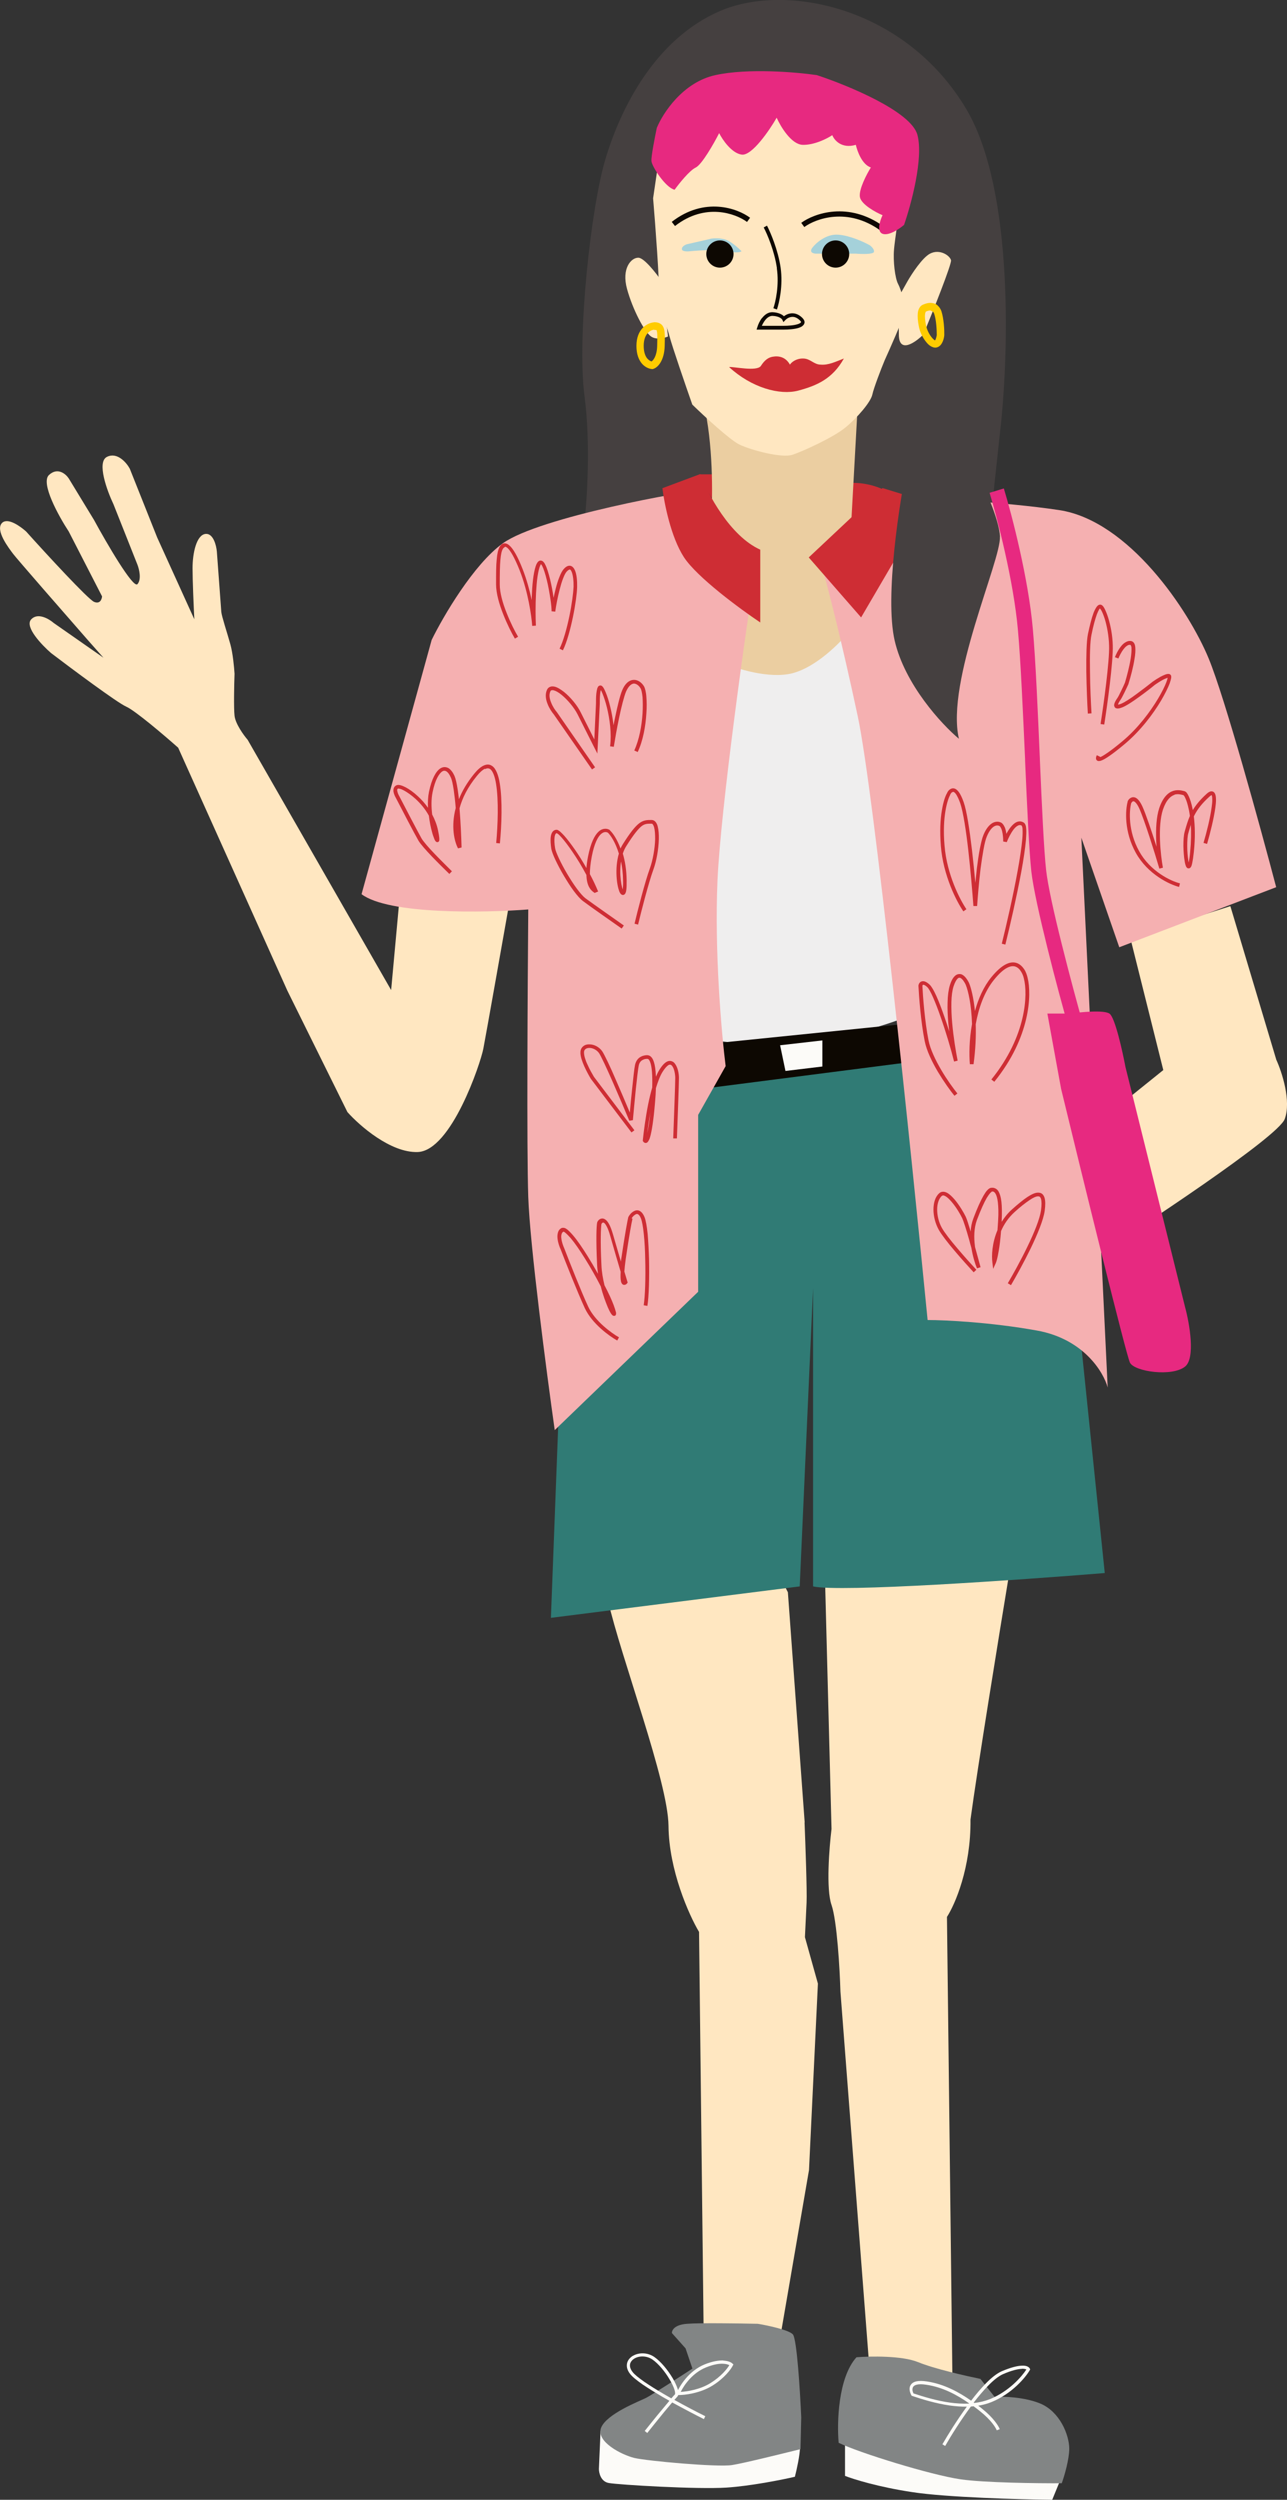 <?xml version="1.0" encoding="UTF-8"?> <svg xmlns="http://www.w3.org/2000/svg" id="_Слой_2" data-name="Слой 2" viewBox="0 0 101.13 196.42"><rect x="0" y="0" width="101.13" height="196.42" fill="#333333" stroke="none"/><defs><style> .cls-1 { fill: #f5b0b1; } .cls-2 { fill: #ffe7c1; } .cls-3 { fill: #ebcea1; } .cls-4, .cls-5 { fill: #fcfbf8; } .cls-6 { fill: #efeeee; } .cls-7, .cls-8 { fill: #e72980; } .cls-9 { fill: #a5d1da; } .cls-10, .cls-11 { fill: #ce2d34; } .cls-12, .cls-13 { fill: #0d0802; } .cls-14 { fill: #454040; } .cls-15 { fill: #828585; } .cls-16 { fill: #307b75; } .cls-13, .cls-11, .cls-8, .cls-5, .cls-17 { fill-rule: evenodd; } .cls-17 { fill: #fc0; } </style></defs><g id="_печать" data-name="печать"><g><path class="cls-2" d="M63.23,143.19l-1.32-18.08-.67-1.31-13.47,1.93c1.03,4.54,4.73,14.26,4.76,17.74,.03,3.48,1.61,7,2.4,8.33l.39,33.97,5.76-.79,2.49-14.47,.7-14.65-1.02-3.65,.13-2.73c.04-.91-.09-4.57-.16-6.28h0Z"></path><path class="cls-2" d="M65.34,143.72l-.49-18.8v-.79l14.43-.36c-.78,4.73-2.48,15.2-3.02,19.2,.04,3.79-1.22,6.68-1.85,7.65l.44,37.17-6.44-.51-2.37-30.79c-.05-1.75-.27-5.56-.7-6.81-.44-1.25-.18-4.5,0-5.97Z"></path><path class="cls-16" d="M71.82,83.01l-15.35,1.87h-1.72l-10.86,26.44-.6,15.8,19.55-2.47,1.05-23.44v23.44c2.1,.48,16.15-.5,22.92-1.05l-1.95-18.88-3.89-2.55-9.14-19.18Z"></path><path class="cls-2" d="M100.28,83.24l-3.6-12.04-7.86,2.51,2.59,10.37-7.69,6.19,.92,9.37c5.21-3.32,15.77-10.3,16.31-11.71,.53-1.41-.22-3.71-.67-4.68Z"></path><path class="cls-2" d="M30.73,77.85l.88-9.6,8.84,.29c-.75,4.24-2.29,12.94-2.47,13.86-.22,1.15-2.52,8.03-5.16,8.12-2.12,.07-4.56-2.06-5.52-3.14l-4.72-9.54-8.58-19.09c-1.07-.95-3.38-2.92-4.09-3.23-.7-.31-4.22-2.93-5.89-4.2-.74-.64-2.09-2.06-1.58-2.64,.51-.58,1.4-.06,1.78,.27l3.91,2.73-1.24-1.4c-1.84-2.1-5.58-6.39-5.85-6.75-.34-.45-1.44-1.87-.88-2.44,.45-.45,1.45,.27,1.9,.68,1.58,1.76,4.86,5.32,5.33,5.52,.47,.2,.61-.2,.63-.43l-2.62-5.1c-.8-1.22-2.23-3.81-1.55-4.44,.68-.63,1.32-.08,1.55,.27l1.99,3.27c1,1.84,3.08,5.41,3.41,5.04,.33-.37,.14-1.17,0-1.53l-1.88-4.74c-.51-1.07-1.33-3.32-.52-3.73,.81-.41,1.54,.45,1.8,.93l2.15,5.4,2.92,6.43c-.05-.95-.14-3.07-.14-4.01,0-1.17,.3-2.64,1.04-2.7,.59-.04,.83,.91,.87,1.39,.11,1.46,.33,4.46,.35,4.74,.03,.35,.46,1.64,.71,2.54,.2,.72,.3,1.84,.33,2.32-.03,.84-.07,2.67,0,3.3,.07,.63,.71,1.52,1.03,1.89l11.29,19.69Z"></path><path class="cls-14" d="M45.93,31.12c.49,3.69,.2,8.12,0,9.88l6.5-1,10.72,5.16,14.83-5.61,.56-5.22c.72-5.9,1.21-19.32-2.61-25.76C71.14,.53,61.76-1.36,56.59,.86c-5.16,2.22-7.83,7.72-8.99,11.55-1.17,3.83-2.28,14.1-1.67,18.71Z"></path><path class="cls-10" d="M56.41,37.27h-1.41c0,.47,.8,1.68,1.2,2.23,.19-.74,.51-2.23,.21-2.23h0Z"></path><path class="cls-10" d="M66.4,37.99c1.24-.19,2.48,.22,2.95,.45l-2.68,2.61-.27-3.06Z"></path><path class="cls-3" d="M66.89,41.06l.48-8.72-6.11,2.01c-2.21-2-6.47-5.19-5.83-2.01,.64,3.18,.56,7.14,.44,8.72v15l13.16-2.68-2.15-12.32Z"></path><path class="cls-2" d="M70.25,19.6c.06-.71,.4-2.98,.56-4.02l.65-3.13-5.76-3.3-7.02-.94-6.9,4.24-.46,3.13c.18,2.13,.51,6.61,.46,7.51-.07,1.12,.53,2.18,.81,3.27,.23,.87,1.3,3.98,1.81,5.43,.92,.9,2.96,2.78,3.7,3.14,.92,.44,3.34,1.09,4.18,.8,.84-.28,3.22-1.37,4.14-2.13,.93-.76,2.01-2.01,2.13-2.61,.1-.48,.68-2,.97-2.69,.43-.95,1.33-2.99,1.49-3.54,.2-.68-.2-2.01-.44-2.45-.24-.44-.4-1.81-.32-2.69h0Z"></path><path class="cls-2" d="M50.16,20.25c.45,0,1.39,1.21,1.81,1.81l.52,4.38c-.27,.12-.91,.29-1.33,0-.52-.36-1.45-2.13-1.89-3.74-.44-1.61,.32-2.45,.88-2.45Z"></path><path class="cls-2" d="M73.08,19.93c-.61,.32-1.43,1.58-1.77,2.17l-.88,1.57c.07,.23,.2,1.07,.2,2.61s1.29,.64,1.93,0c.75-1.82,2.23-5.54,2.17-5.83-.08-.36-.88-.92-1.65-.52Z"></path><path class="cls-13" d="M52.79,17.43c2.57-2,5.17-1.06,6.15-.32l-.24,.33c-.89-.66-3.28-1.54-5.66,.32l-.25-.32Z"></path><path class="cls-13" d="M69.19,18.12c-2.58-1.86-5.07-.95-5.99-.28l-.24-.33c1.02-.75,3.71-1.71,6.47,.28l-.24,.33Z"></path><path class="cls-13" d="M59.86,25.6h1.73c.34,0,.8-.03,1.1-.13,.07-.02,.13-.05,.18-.08,.04-.03,.06-.05,.07-.06,0,0,0-.02,0-.04,0-.03-.04-.07-.1-.13-.25-.24-.49-.29-.68-.25-.2,.03-.37,.15-.46,.25l-.14,.15-.09-.19c-.03-.06-.23-.28-.77-.3-.22,0-.41,.13-.57,.33-.11,.14-.2,.3-.26,.44h0Zm.03-.62c.19-.24,.46-.46,.81-.45,.45,.02,.75,.17,.9,.32,.13-.1,.3-.19,.5-.22,.29-.05,.62,.03,.93,.33,.08,.08,.14,.16,.17,.24,.03,.09,.03,.18-.02,.27-.04,.08-.11,.13-.17,.18-.07,.04-.15,.08-.24,.11-.34,.11-.84,.14-1.19,.14h-2.13l.06-.19c.06-.2,.18-.49,.37-.73Z"></path><path class="cls-13" d="M61.05,21.08c-.19-1.35-.77-2.7-1.04-3.21l.26-.14c.27,.52,.87,1.91,1.07,3.3,.2,1.4-.11,2.77-.29,3.29l-.28-.1c.17-.49,.47-1.81,.27-3.15h0Z"></path><path class="cls-9" d="M55.82,18.77l-1.88,.43c-.13,.05-.38,.19-.36,.38,.01,.19,.44,.19,.65,.16,.69-.07,2.25-.16,2.95,0,.69,.16,1.01,.07,1.09,0-.21-.22-.75-.71-1.19-.89-.45-.17-1.02-.13-1.25-.09h0Z"></path><path class="cls-9" d="M65.86,18.44c-.94-.07-1.76,.66-2.04,1.04-.25,.36,.1,.45,.31,.45h3.13c.45,.04,1.35,.06,1.41-.13,.06-.19-.19-.43-.31-.52-.44-.25-1.55-.77-2.49-.84h0Z"></path><path class="cls-7" d="M51.19,12.63c-.03-.34,.27-1.86,.42-2.58,.47-1.15,2.04-3.59,4.61-4.15,2.57-.56,6.37-.23,7.96,0,2.43,.8,7.42,2.85,7.91,4.7,.49,1.84-.5,5.48-1.05,7.07-.36,.31-1.2,.88-1.69,.7-.48-.18-.2-1.05,0-1.46-.55-.23-1.68-.85-1.78-1.43-.1-.59,.53-1.79,.86-2.32-.69-.23-1.07-1.28-1.18-1.78-1.12,.33-1.7-.37-1.85-.76-.4,.27-1.43,.79-2.33,.76-.89-.03-1.73-1.43-2.04-2.13-.58,1.01-1.95,3-2.74,2.9-.79-.1-1.52-1.17-1.78-1.69-.41,.81-1.36,2.48-1.85,2.71-.48,.23-1.3,1.25-1.65,1.74-.72-.17-1.78-1.82-1.82-2.25h0Z"></path><path class="cls-12" d="M57.64,19.96c0,.59-.48,1.07-1.07,1.07s-1.07-.48-1.07-1.07,.48-1.07,1.07-1.07,1.07,.48,1.07,1.07Z"></path><path class="cls-12" d="M66.73,19.96c0,.59-.48,1.07-1.07,1.07s-1.07-.48-1.07-1.07,.48-1.07,1.07-1.07,1.07,.48,1.07,1.07Z"></path><path class="cls-17" d="M73.16,24.4c-.12-.02-.27,.02-.37,.07h-.02s-.02,.02-.02,.02h0s0,0-.01,.02c-.02,.03-.04,.08-.05,.18-.03,.19,0,.48,.07,.86,.07,.34,.23,.68,.42,.92,.09,.12,.18,.2,.24,.25,.02,.01,.04,.02,.05,.03,0,0,0,0,0,0,.02-.02,.04-.06,.06-.11,.04-.1,.07-.23,.08-.31,0-.36-.03-1.16-.2-1.67-.03-.09-.07-.14-.11-.17-.04-.03-.08-.05-.14-.06h0Zm.29,2.34h0Zm.22-2.74c.13,.11,.23,.26,.3,.44,.2,.61,.24,1.51,.23,1.88h0s0,.02,0,.02c-.01,.13-.05,.32-.12,.49-.07,.16-.2,.4-.47,.47-.2,.05-.38-.04-.51-.12-.14-.09-.26-.22-.38-.38-.23-.3-.44-.72-.52-1.16-.08-.4-.11-.76-.08-1.05,.03-.26,.15-.57,.45-.67,.16-.07,.42-.15,.68-.11,.14,.02,.29,.07,.42,.18h0Z"></path><path class="cls-17" d="M51.37,25.32h.01c.16,0,.33,.01,.48,.1,.17,.09,.26,.24,.31,.4,.05,.15,.06,.34,.07,.56,0,.22,0,.49-.01,.81-.03,1.11-.51,1.67-.88,1.79l-.05,.02h-.06c-.24-.02-.55-.14-.8-.43-.25-.3-.43-.74-.43-1.39s.2-1.11,.49-1.41c.28-.29,.62-.42,.87-.44h.01Zm.03,.58c-.12,.01-.32,.08-.49,.26-.17,.18-.33,.49-.33,1.01s.14,.84,.29,1.01c.12,.13,.24,.2,.33,.22,.12-.08,.42-.4,.44-1.23,0-.33,.02-.58,.01-.78,0-.2-.02-.32-.04-.4-.01-.03-.02-.05-.02-.05,0,0,0,0,0,0-.01,0-.06-.02-.19-.02h0Z"></path><path class="cls-4" d="M82.68,196.42l.55-1.34-4.15-1.13-12.68-2.04v2.63c.65,.26,2.64,.88,5.31,1.28,2.67,.41,8.42,.57,10.97,.6h0Z"></path><path class="cls-4" d="M47.06,194l.13-2.98,2.51,1.03c4.39-.14,13.16-.29,13.16,.27,0,.56-.26,1.76-.4,2.29-1.02,.24-3.52,.73-5.37,.85-2.31,.15-8.46-.22-9.25-.36-.63-.11-.78-.79-.78-1.11h0Z"></path><path class="cls-15" d="M72.13,185.6c-1.24-.51-3.74-.47-4.83-.38-1.45,1.61-1.54,5.15-1.4,6.72,1.61,.79,7.25,2.53,9.58,2.87,1.87,.27,6.08,.32,7.95,.31,.2-.55,.59-1.87,.59-2.73-.01-1.08-.74-2.9-2.29-3.54-1.24-.51-2.9-.56-3.58-.52l-1.11-1.41c-1.12-.23-3.66-.8-4.9-1.32Z"></path><path class="cls-15" d="M53.99,182.59c-1,.07-1.21,.52-1.19,.73l1.07,1.2,.54,1.59c-1.04,.68-3.24,2.1-3.66,2.31-.53,.26-3.11,1.26-3.52,2.35-.41,1.09,1.63,2.12,2.61,2.36,.99,.24,6.55,.74,7.68,.56,.91-.14,3.96-.9,5.38-1.25l.06-2.49c-.09-2.03-.34-6.18-.66-6.53-.32-.35-1.97-.7-2.75-.83-1.44-.03-4.56-.08-5.56,0h0Z"></path><path class="cls-5" d="M80.3,186.13c-.3,.01-.78,.11-1.49,.42-.34,.15-.73,.46-1.16,.9-.37,.38-.76,.84-1.14,1.33,.02,.01,.03,.02,.05,.03,.43-.05,.85-.15,1.25-.31,1.48-.61,2.48-1.76,2.84-2.32-.01,0-.02-.01-.04-.02-.06-.02-.16-.04-.31-.04Zm-3.45,2.9c.36-.06,.72-.15,1.06-.29,1.62-.66,2.68-1.94,3.01-2.51l.03-.06-.03-.06c-.04-.08-.12-.14-.22-.18-.1-.04-.24-.06-.41-.05-.34,.01-.85,.13-1.58,.44-.38,.17-.81,.51-1.24,.95-.38,.39-.78,.86-1.16,1.36-.96-.67-2.13-1.31-3.47-1.51-.7-.11-1.11,0-1.28,.28-.09,.13-.1,.29-.08,.42s.07,.27,.13,.38l.02,.04,.05,.02c.8,.27,1.85,.59,2.95,.75,.44,.06,.89,.1,1.34,.09-.78,1.07-1.48,2.2-1.92,2.96l.22,.13c.45-.79,1.2-1.99,2.02-3.1,.07,0,.14-.01,.21-.02,.18,.13,.36,.27,.52,.4,.86,.68,1.23,1.29,1.3,1.49l.24-.09c-.1-.26-.5-.9-1.38-1.6-.1-.08-.21-.17-.32-.25h0Zm-.7-.18s0,0,0-.01c-.94-.66-2.07-1.27-3.36-1.46-.69-.11-.95,.03-1.04,.17-.04,.07-.06,.16-.05,.26,.01,.08,.04,.17,.08,.25,.79,.26,1.8,.57,2.86,.72,.5,.07,1,.1,1.49,.08h0Z"></path><path class="cls-5" d="M56.83,185.73c-.32-.02-.77,.05-1.36,.29-1.04,.42-1.71,1.37-1.98,1.92,.55-.03,1.56-.2,2.35-.7,.82-.51,1.29-1.1,1.47-1.4-.09-.05-.25-.1-.49-.11Zm.01-.25c.36,.02,.6,.12,.72,.24l.07,.06-.04,.08c-.14,.29-.66,1-1.61,1.59-.96,.6-2.19,.75-2.69,.74h-.18s.07-.17,.07-.17c.21-.54,.94-1.73,2.19-2.24,.62-.25,1.1-.32,1.47-.31h0Z"></path><path class="cls-5" d="M49.73,185.11c.45-.27,1.14-.29,1.69,.09,.53,.37,1.06,1.04,1.43,1.65,.18,.31,.32,.61,.4,.86,.04,.12,.06,.24,.06,.34,0,.1-.02,.2-.1,.28-.04,.04-.12,.13-.22,.24,.9,.5,1.8,.97,2.43,1.28l-.11,.23c-.64-.32-1.56-.8-2.49-1.31-.18,.21-.39,.47-.63,.75-.47,.58-1,1.23-1.33,1.65l-.2-.16c.34-.42,.86-1.08,1.34-1.65,.22-.26,.42-.51,.6-.72-.18-.1-.36-.2-.53-.3-.57-.34-1.12-.67-1.57-.98-.44-.31-.8-.59-.98-.82-.23-.29-.3-.57-.25-.83,.05-.26,.23-.46,.45-.6h0Zm3.03,3.33c.12-.14,.22-.25,.27-.3,0,0,.02-.03,.02-.1,0-.07-.02-.16-.05-.27-.07-.22-.2-.5-.38-.8-.35-.6-.87-1.24-1.35-1.57-.47-.32-1.05-.3-1.42-.08-.18,.11-.3,.26-.34,.43-.03,.17,0,.38,.2,.63,.15,.2,.48,.46,.92,.77,.44,.3,.98,.64,1.55,.97,.19,.11,.38,.22,.57,.33Z"></path><path class="cls-6" d="M62.3,52.89c1.85-.49,3.73-2.39,4.44-3.28l6.1,29.56c-.84,.48-3.55,1.65-7.7,2.44-4.15,.79-8.19,.33-9.68,0l-1.53-11.82,2.78-17.75c1.09,.49,3.75,1.34,5.6,.85h0Z"></path><path class="cls-12" d="M71.22,83.49l-.27-3.02-15.03,1.53-.42,3.51,15.72-2.02Z"></path><path class="cls-1" d="M59.56,43.32c-3.32-1.53-4.3-3.83-4.3-4.81-1.12,0-12.87,2.11-15.75,4.18-2.3,1.66-4.69,5.75-5.59,7.59l-5.51,19.98c2.11,1.6,9.61,1.47,13.1,1.2-.05,5.97-.13,18.84,0,22.61,.13,3.77,1.44,13.77,2.08,18.3l11.27-10.87v-13.9l2.16-3.83c-.32-2.53-.89-9-.64-14.62,.26-5.63,2.18-19.51,3.19-25.82h0Z"></path><path class="cls-1" d="M69.42,39l-4.8,5.63c.39,1.38,1.5,5.64,2.78,11.65,1.28,6.01,4.19,34.13,5.49,47.44,1.35,0,4.97,.17,8.61,.83,3.64,.66,5.21,3.25,5.54,4.47l-2.07-43.2,2.98,8.61,12.33-4.72c-1.24-4.72-4.04-14.91-5.3-17.96-1.57-3.81-6.29-10.84-11.75-11.67-4.37-.66-11.03-.99-13.82-1.08h0Z"></path><path class="cls-8" d="M79.99,49.54c-.34-3.9-1.63-8.84-2.23-10.82l1.12-.34c.61,2.01,1.93,7.04,2.28,11.06,.22,2.49,.39,6.46,.55,10.17v.05c.16,3.72,.32,7.16,.49,8.69,.13,1.2,.64,3.48,1.24,5.87,.59,2.38,1.26,4.83,1.69,6.36l-1.12,.32c-.44-1.54-1.11-4-1.7-6.39-.59-2.38-1.12-4.73-1.27-6.03-.17-1.57-.33-5.03-.49-8.69v-.13c-.17-3.73-.34-7.66-.56-10.12h0Z"></path><path class="cls-7" d="M84.03,79.64h-1.73l1.08,5.92c1.68,6.93,5.12,20.94,5.41,21.51,.36,.71,3.33,1.13,4.34,.3,.81-.67,.34-3.37,0-4.63l-4.69-18.89c-.24-1.27-.82-3.88-1.25-4.2-.43-.31-2.28-.13-3.15,0Z"></path><path class="cls-11" d="M46.01,82.43c-.07,.05-.12,.13-.12,.26,0,.11,.02,.26,.07,.43,.05,.17,.12,.36,.21,.54,.16,.37,.37,.73,.5,.95l3.18,4.2-.23,.17-3.19-4.21h0c-.14-.23-.35-.61-.52-.99-.09-.2-.16-.39-.22-.58-.05-.18-.09-.37-.08-.52,0-.21,.09-.37,.23-.48,.14-.11,.31-.15,.49-.14,.35,0,.75,.2,.99,.54,.09,.13,.25,.45,.44,.84,.19,.4,.42,.91,.65,1.45,.37,.85,.77,1.78,1.08,2.53,.05-.56,.11-1.23,.18-1.85,.09-.86,.17-1.64,.23-1.9,.08-.35,.27-.55,.48-.65,.2-.1,.39-.11,.47-.11h0s.14,0,.25,.08c.11,.08,.21,.22,.28,.45,.08,.24,.14,.61,.16,1.16,.09-.21,.18-.39,.28-.55,.23-.37,.44-.58,.65-.66,.11-.04,.22-.04,.32,0,.1,.03,.18,.1,.24,.18,.12,.15,.2,.36,.25,.56,.05,.2,.07,.42,.07,.57,0,.48-.11,3.36-.16,4.75h-.29c.05-1.4,.16-4.28,.16-4.75,0-.13-.02-.32-.06-.5-.04-.19-.11-.35-.19-.45-.04-.05-.08-.07-.11-.09-.03,0-.07-.01-.12,0-.11,.05-.28,.19-.51,.55-.2,.31-.37,.77-.53,1.29-.01,.33-.03,.71-.07,1.13-.12,1.45-.26,2.26-.38,2.69-.03,.11-.06,.2-.1,.26-.03,.07-.07,.13-.11,.17-.05,.04-.12,.08-.2,.05-.07-.02-.12-.07-.14-.11l-.03-.04v-.05c.07-.68,.21-1.77,.42-2.83,.09-.45,.2-.9,.32-1.32,.03-1.04-.04-1.62-.14-1.93-.06-.2-.13-.27-.17-.3-.03-.02-.06-.02-.09-.02h0c-.06,0-.2,0-.34,.08-.13,.06-.27,.19-.32,.45-.05,.24-.14,1-.23,1.86-.09,.86-.17,1.82-.23,2.43l-.28,.04c-.33-.79-.84-1.99-1.31-3.06-.24-.54-.46-1.04-.65-1.44-.19-.4-.34-.69-.41-.8-.19-.27-.5-.42-.76-.42-.13,0-.23,.03-.3,.08h0Zm4.85,6.59c.06-.47,.14-1.03,.24-1.61-.08,.76-.16,1.27-.24,1.61Z"></path><path class="cls-11" d="M49.63,95.73c.04-.07,.1-.14,.16-.2,.07-.06,.14-.11,.2-.13,.05-.02,.1-.02,.16,.02,.06,.04,.14,.13,.21,.31,.09,.22,.17,.66,.23,1.25,.06,.58,.1,1.27,.11,1.98,.04,1.43-.01,2.9-.12,3.6l.29,.05c.12-.73,.16-2.22,.13-3.65-.02-.71-.06-1.42-.11-2.01-.06-.58-.14-1.06-.25-1.33-.09-.21-.19-.35-.32-.44-.13-.09-.28-.1-.4-.06-.12,.04-.23,.12-.32,.2-.09,.09-.16,.19-.21,.27v.02s-.02,.02-.02,.02c-.06,.25-.25,1.24-.54,3.2-.02,.1-.03,.2-.04,.3-.19-.66-.41-1.41-.62-2.13-.11-.37-.21-.64-.32-.83-.1-.19-.22-.32-.34-.38-.13-.07-.26-.06-.37,0-.1,.06-.17,.15-.21,.24v.02s-.01,.02-.01,.02c-.05,.27-.1,1.28,0,3.32,.01,.23,.04,.46,.07,.7-.26-.47-.54-.94-.81-1.38-.4-.64-.8-1.23-1.14-1.63-.17-.2-.33-.36-.46-.47-.07-.05-.14-.1-.21-.12-.07-.02-.16-.03-.24,0-.16,.08-.25,.21-.29,.36-.04,.15-.05,.31-.03,.47,.03,.31,.15,.65,.25,.86,.4,1.04,1.34,3.41,1.89,4.6,.29,.62,.77,1.17,1.26,1.61,.49,.44,.98,.77,1.29,.94l.14-.25c-.29-.16-.76-.48-1.23-.9-.47-.42-.93-.95-1.19-1.51-.55-1.18-1.48-3.54-1.88-4.58h0s0,0,0,0c-.09-.2-.2-.5-.23-.78-.02-.14-.01-.26,.02-.35,.03-.09,.07-.15,.14-.18,0,0,0,0,.02,0,.03,0,.07,.03,.13,.08,.11,.09,.25,.23,.42,.42,.33,.39,.72,.96,1.12,1.6,.44,.7,.88,1.48,1.25,2.2,.16,.66,.38,1.23,.55,1.64,.08,.18,.15,.33,.22,.44,.03,.05,.06,.1,.09,.13,.01,.02,.03,.03,.05,.05,.01,.01,.04,.04,.09,.05,.03,0,.06,0,.1,0,.04-.02,.06-.04,.07-.06,.02-.04,.03-.08,.03-.1,0-.04,0-.1-.02-.15-.03-.12-.08-.29-.17-.53-.16-.43-.41-.97-.72-1.56-.12-.5-.22-1.04-.24-1.58-.1-1.98-.04-2.97,0-3.24,.03-.05,.06-.08,.09-.1,.02-.01,.05-.02,.09,0,.05,.02,.13,.1,.22,.27,.09,.16,.19,.41,.29,.77,.28,.99,.59,2.05,.82,2.82-.02,.34-.01,.57,.02,.72,.01,.07,.03,.13,.06,.18,.03,.05,.07,.1,.14,.12,.07,.02,.13,0,.18-.02,.04-.02,.08-.06,.1-.09l.05-.06-.02-.07c-.06-.19-.14-.47-.24-.8,.02-.26,.05-.58,.11-1,.28-1.9,.46-2.88,.53-3.15h0Zm-5.41,1.04h0Z"></path><path class="cls-11" d="M50.46,64.88c-.28,.21-.65,.65-1.24,1.59-.12,.18-.21,.39-.28,.6,.17,.57,.29,1.28,.3,2.1,0,.35,0,.6-.03,.78-.01,.09-.03,.16-.06,.22-.02,.05-.07,.13-.17,.15-.1,.02-.17-.05-.21-.09-.04-.05-.07-.1-.1-.17-.05-.13-.1-.3-.14-.51-.08-.42-.12-.98-.07-1.56,.03-.31,.08-.62,.17-.92-.27-.88-.64-1.43-.86-1.64-.06-.03-.13-.06-.22-.05-.09,0-.2,.05-.32,.15-.25,.22-.53,.73-.73,1.77-.11,.58-.15,1.04-.15,1.38,.24,.45,.46,.91,.65,1.37l-.27,.11s.01,.02,.02,.03c0,0,0,0-.02-.02,0,0-.01,0-.02-.02-.03-.02-.06-.04-.1-.07-.1-.08-.23-.2-.33-.4-.11-.21-.19-.51-.2-.93-.36-.68-.75-1.31-1.12-1.85-.31-.45-.59-.82-.82-1.08-.12-.13-.21-.23-.29-.29-.04-.03-.07-.05-.09-.06,0,0-.01,0-.02,0-.03,0-.05,.01-.08,.05-.03,.04-.06,.12-.08,.24-.03,.23-.02,.54,.04,.89,.02,.15,.13,.43,.3,.8,.17,.36,.39,.78,.64,1.2,.25,.42,.51,.83,.77,1.18,.26,.35,.49,.61,.67,.75,.64,.47,2.28,1.62,3.02,2.14l-.17,.24c-.74-.52-2.39-1.67-3.03-2.15-.22-.16-.48-.46-.74-.81-.26-.35-.53-.78-.78-1.2-.25-.42-.48-.86-.65-1.22-.17-.36-.29-.68-.33-.88-.05-.35-.08-.7-.04-.97,.02-.13,.06-.26,.13-.36,.07-.1,.18-.17,.32-.17,.06,0,.11,.02,.15,.05,.04,.02,.09,.06,.14,.1,.09,.08,.2,.19,.32,.32,.24,.27,.53,.65,.85,1.11,.29,.42,.6,.91,.89,1.43,.02-.27,.06-.58,.13-.93,.21-1.06,.51-1.64,.82-1.93,.16-.15,.33-.22,.49-.23,.16-.01,.3,.03,.41,.11h0s0,.02,0,.02c.23,.21,.56,.69,.83,1.42,.05-.11,.11-.22,.17-.32,.59-.94,.98-1.42,1.31-1.67,.34-.25,.62-.25,.93-.25h.03c.13,0,.24,.06,.32,.16,.07,.09,.13,.21,.16,.34,.07,.27,.1,.62,.09,1.01-.02,.77-.18,1.71-.43,2.39-.38,1.04-.96,3.31-1.2,4.32l-.28-.07c.24-1.01,.82-3.3,1.21-4.36,.23-.64,.39-1.55,.41-2.29,0-.37-.02-.7-.08-.92-.03-.11-.07-.19-.11-.24-.03-.04-.06-.05-.09-.05h-.02c-.31,0-.5,0-.76,.19h0Zm-1.66,2.81c-.02,.11-.03,.22-.04,.32-.05,.55,0,1.08,.07,1.48,.03,.16,.07,.3,.1,.4,.02-.15,.04-.38,.03-.71-.01-.56-.07-1.05-.16-1.49h0Zm.08,2.36h0Zm.12-.01h0Z"></path><path class="cls-11" d="M38.1,60.4c-.17,.09-.38,.26-.63,.57-.73,.89-1.15,1.76-1.36,2.54,0,0,0,.02,0,.03,.09,1.1,.14,2.29,.16,3.05l-.28,.07c-.3-.57-.56-1.74-.18-3.17-.04-.52-.1-1.02-.16-1.44-.07-.45-.14-.79-.23-.97-.11-.25-.23-.4-.34-.47-.1-.06-.21-.07-.32,0-.12,.07-.26,.23-.4,.5-.14,.27-.27,.65-.37,1.15-.11,.53-.1,1.16-.03,1.74,.2,.38,.37,.8,.46,1.25,.06,.28,.09,.48,.1,.61,0,.06,0,.12,0,.17,0,.02-.02,.06-.05,.1-.02,.02-.05,.04-.09,.04-.04,0-.07,0-.09-.02-.04-.02-.06-.05-.07-.06-.01-.02-.03-.04-.04-.06-.02-.04-.05-.09-.07-.16-.05-.13-.11-.29-.16-.49-.1-.35-.19-.8-.25-1.29-.29-.53-.67-.97-1.05-1.32-.32-.29-.64-.51-.89-.65-.13-.07-.24-.12-.33-.14-.04-.01-.08-.02-.1-.02-.03,0-.04,0-.04,0-.04,.01-.06,.03-.07,.06-.01,.03-.02,.08,0,.14,.02,.13,.09,.29,.15,.39h0s0,0,0,0c.47,.9,1.47,2.83,1.76,3.34,.07,.12,.21,.29,.39,.51,.18,.21,.41,.46,.65,.71,.48,.5,1.01,1.02,1.34,1.35l-.2,.21c-.34-.33-.87-.85-1.35-1.35-.24-.25-.47-.5-.66-.72-.19-.22-.34-.41-.42-.55-.3-.52-1.31-2.45-1.77-3.35-.07-.12-.16-.31-.19-.49-.01-.09-.01-.2,.03-.3,.04-.1,.12-.18,.24-.22,.1-.03,.21-.01,.32,.02,.11,.03,.24,.09,.38,.16,.28,.15,.62,.39,.95,.7,.27,.25,.55,.55,.79,.9-.02-.43,0-.87,.08-1.26,.11-.51,.24-.91,.4-1.22,.15-.3,.33-.52,.52-.63,.21-.12,.42-.11,.62,0,.18,.12,.34,.33,.46,.6,.1,.23,.18,.6,.25,1.05,.04,.24,.07,.51,.1,.79,.25-.64,.64-1.31,1.2-2,.26-.32,.5-.53,.73-.64,.23-.11,.45-.12,.64,0,.18,.1,.31,.3,.41,.53,.1,.24,.18,.53,.23,.86,.22,1.32,.15,3.3,.01,4.72l-.29-.03c.13-1.41,.2-3.36-.01-4.64-.05-.32-.12-.59-.21-.8-.09-.21-.19-.34-.29-.39-.09-.05-.2-.06-.37,.02h0Z"></path><path class="cls-11" d="M92.3,62.45c-.29,.09-.65,.37-.92,1.17-.21,.64-.26,1.53-.23,2.39,.03,.86,.14,1.68,.23,2.17l-.28,.07c-.35-1.2-1.17-3.82-1.58-4.73-.1-.22-.2-.37-.28-.45-.08-.09-.14-.11-.17-.11-.03,0-.06,0-.09,.03-.03,.03-.06,.07-.09,.11-.16,.6-.26,2.19,.62,3.78,.88,1.6,2.51,2.36,3.21,2.53l-.07,.28c-.75-.19-2.46-.99-3.4-2.68-.93-1.68-.82-3.36-.64-4.02h0s0-.03,0-.03c.04-.08,.09-.16,.17-.22,.08-.06,.18-.11,.31-.1,.12,.01,.24,.08,.35,.2,.11,.12,.22,.29,.33,.53,.28,.62,.73,1.97,1.11,3.16-.01-.17-.02-.35-.03-.53-.03-.87,.01-1.8,.24-2.5,.29-.86,.7-1.23,1.11-1.36,.36-.11,.69-.02,.84,.02,.01,0,.03,0,.04,.01,.08,.02,.15,.09,.19,.15,.05,.07,.1,.16,.15,.27,.1,.22,.2,.53,.28,.92,0,.05,.02,.09,.03,.14,.24-.4,.58-.82,1.09-1.28,.12-.11,.26-.2,.39-.19,.16,0,.25,.13,.29,.25,.04,.12,.05,.27,.05,.44,0,.17-.02,.37-.05,.59-.12,.86-.41,2.03-.65,2.85l-.28-.08c.24-.81,.53-1.97,.64-2.81,.03-.21,.05-.4,.05-.55,0-.16-.01-.27-.03-.34,0-.03-.02-.04-.02-.05-.02,0-.07,.02-.18,.12-.59,.53-.93,.99-1.16,1.43-.02,.04-.04,.08-.06,.12,.09,.73,.12,1.67,0,2.8-.04,.37-.08,.64-.12,.83-.02,.1-.04,.18-.06,.24-.02,.06-.05,.12-.1,.16-.02,.02-.06,.05-.11,.05-.05,0-.1,0-.13-.03-.05-.04-.09-.1-.1-.14-.04-.09-.08-.24-.1-.39-.06-.32-.09-.77-.1-1.2,0-.42,.02-.85,.1-1.12,.01-.04,.02-.07,.03-.11,.11-.39,.22-.76,.38-1.13-.03-.19-.05-.36-.09-.52-.08-.38-.17-.67-.26-.86-.04-.1-.08-.17-.12-.21-.03-.04-.04-.05-.04-.05,0,0-.02,0-.03,0-.15-.04-.4-.11-.68-.03h0Zm1.28,2.33c-.06,.18-.11,.37-.17,.56,0,.03-.02,.07-.03,.11-.07,.23-.09,.62-.09,1.04,0,.42,.04,.84,.09,1.15,0,.05,.02,.09,.03,.13,0,0,0-.02,0-.03,.04-.18,.08-.44,.11-.8,.08-.83,.09-1.55,.05-2.16h0Z"></path><path class="cls-11" d="M49.83,53.71c-.19,0-.43,.16-.64,.64-.16,.39-.36,1.19-.54,2.04-.18,.85-.33,1.73-.42,2.29l-.29-.04c.13-1.01-.03-2.15-.25-3.05-.11-.45-.24-.83-.35-1.1-.05-.12-.09-.21-.13-.27-.02,.07-.04,.17-.05,.28-.03,.27-.03,.59-.03,.8h0s-.19,3.91-.19,3.91l-.25-.49c-.26-.51-.88-1.74-1.31-2.6-.26-.51-.77-1.13-1.25-1.52-.24-.2-.46-.32-.63-.36-.08-.02-.14-.01-.17,0-.03,.01-.07,.04-.09,.1-.11,.25-.06,.56,.07,.87,.12,.31,.31,.59,.45,.75h0s3,4.33,3,4.33l-.24,.17-3-4.32c-.15-.18-.36-.48-.49-.82-.14-.34-.21-.74-.06-1.09,.05-.13,.14-.22,.25-.26,.11-.05,.23-.04,.35-.02,.23,.05,.49,.22,.75,.42,.51,.41,1.05,1.06,1.32,1.62,.32,.64,.76,1.5,1.06,2.11l.13-2.79c0-.22,0-.56,.03-.83,.02-.14,.04-.28,.07-.38,.02-.05,.04-.11,.07-.15,.03-.04,.09-.09,.18-.09,.08,0,.13,.05,.15,.07,.03,.03,.06,.07,.09,.11,.05,.09,.11,.2,.17,.35,.12,.28,.25,.68,.36,1.14,.11,.44,.2,.94,.26,1.46,.04-.21,.08-.43,.13-.65,.18-.85,.37-1.67,.55-2.1,.22-.53,.54-.8,.89-.82,.34-.02,.64,.21,.82,.5,.05,.09,.09,.21,.12,.34,.03,.14,.06,.31,.07,.49,.03,.37,.04,.83,0,1.32-.06,.98-.26,2.13-.68,3.02l-.27-.12c.39-.85,.59-1.95,.65-2.92,.03-.48,.02-.92,0-1.27-.02-.18-.04-.33-.07-.45-.03-.13-.06-.21-.09-.25-.14-.24-.36-.38-.55-.37h0Zm-2.67,.42s0,0,0,0c0,0,0,0,0,0Z"></path><path class="cls-11" d="M77.92,93.65h0s0,0,0,0c0,0-.04,.02-.11,.09-.07,.08-.16,.2-.27,.38-.21,.36-.47,.93-.78,1.75-.23,.63-.24,1.38-.15,2.06,0,.02,0,.05,.01,.07,.16,.59,.32,1.16,.43,1.57l-.28,.09c-.15-.35-.33-.94-.44-1.61-.06-.2-.12-.42-.17-.62-.11-.39-.22-.76-.32-1.07-.1-.31-.18-.53-.23-.64-.14-.29-.46-.85-.82-1.27-.18-.21-.35-.38-.5-.46-.07-.04-.13-.06-.18-.06-.04,0-.08,.02-.12,.05-.22,.21-.35,.6-.35,1.06s.12,.99,.37,1.44c.2,.36,.69,.99,1.23,1.62,.54,.64,1.11,1.27,1.48,1.67l-.21,.2c-.37-.4-.95-1.04-1.49-1.68-.54-.63-1.04-1.28-1.26-1.67-.27-.49-.41-1.07-.41-1.58s.13-.99,.44-1.27c.09-.09,.2-.13,.32-.13s.22,.04,.32,.09c.2,.11,.4,.31,.59,.53,.37,.44,.71,1.02,.86,1.33,.06,.13,.15,.37,.24,.68,.05,.15,.1,.32,.15,.5,.02-.35,.09-.7,.21-1.02,.31-.83,.58-1.42,.8-1.8,.11-.19,.21-.34,.3-.43,.08-.09,.18-.17,.29-.19,0,0,0,0,.01,0,.05,0,.15-.02,.26,.02,.13,.04,.25,.13,.34,.3,.09,.17,.17,.42,.21,.78,.04,.36,.05,.85,.02,1.5,0,.02,0,.05,0,.07,.22-.35,.49-.69,.83-.99,.46-.41,.85-.73,1.18-.95,.32-.21,.61-.35,.84-.35,.12,0,.24,.02,.33,.1,.09,.07,.15,.18,.19,.31,.07,.24,.07,.58,.01,1.02-.1,.72-.57,1.85-1.1,2.95-.54,1.11-1.15,2.21-1.55,2.89l-.25-.15c.4-.68,1.01-1.77,1.54-2.87,.54-1.11,.98-2.2,1.07-2.86,.06-.43,.05-.72,0-.9-.03-.09-.06-.13-.09-.16-.03-.02-.08-.04-.14-.04-.15,0-.37,.09-.69,.31-.31,.21-.7,.51-1.15,.92-.5,.45-.84,.97-1.07,1.5-.05,.64-.11,1.15-.18,1.54-.09,.53-.17,.84-.23,.97l-.21,.46-.06-.5c-.07-.53-.03-1.53,.4-2.54,.02-.23,.03-.47,.05-.74,.04-.64,.02-1.11-.02-1.45-.04-.34-.11-.55-.18-.67-.07-.12-.13-.15-.17-.17-.05-.02-.1,0-.15,0h0Z"></path><path class="cls-11" d="M39.64,43.01s-.08,.03-.12,.11c-.1,.16-.16,.42-.2,.88-.04,.45-.05,1.07-.05,1.92,0,.65,.23,1.47,.54,2.24,.3,.77,.66,1.47,.9,1.87l-.25,.15c-.25-.42-.61-1.13-.92-1.92-.31-.78-.56-1.64-.56-2.35,0-.85,0-1.48,.05-1.95,.04-.46,.11-.78,.24-1.01,.07-.11,.17-.22,.32-.25,.15-.03,.31,.04,.45,.17,.28,.25,.63,.82,1.04,1.88,.31,.8,.54,1.65,.7,2.4,0-.18,.01-.36,.02-.54,.02-.48,.06-.94,.12-1.34,.06-.39,.14-.74,.25-.97,.04-.07,.08-.14,.14-.19,.06-.05,.14-.08,.22-.06,.08,.02,.14,.06,.18,.11,.05,.05,.09,.11,.12,.18,.15,.27,.28,.72,.4,1.2,.11,.47,.21,.98,.27,1.43,.05-.24,.11-.49,.17-.73,.08-.32,.18-.64,.29-.91,.1-.26,.22-.5,.36-.64,.15-.17,.33-.27,.51-.23,.17,.04,.28,.2,.35,.36,.14,.32,.18,.84,.17,1.3-.01,.47-.13,1.4-.33,2.36-.2,.96-.47,1.98-.79,2.62l-.26-.13c.3-.61,.57-1.59,.77-2.55,.2-.96,.31-1.86,.33-2.31,.01-.45-.04-.92-.15-1.18-.06-.14-.11-.18-.14-.18-.02,0-.09,0-.23,.14-.1,.1-.2,.29-.3,.55-.1,.25-.19,.56-.27,.87-.17,.64-.29,1.32-.35,1.75l-.29-.03c.01-.14-.02-.51-.09-.97-.07-.45-.16-.99-.28-1.47-.12-.49-.25-.9-.37-1.13-.03-.06-.06-.09-.08-.12,0,0,0-.01-.01-.01-.01,.01-.03,.04-.05,.08-.09,.19-.16,.49-.22,.88-.06,.39-.09,.84-.12,1.31-.05,.94-.04,1.94-.01,2.56l-.29,.02c-.05-.75-.32-2.67-.98-4.35-.42-1.06-.74-1.57-.96-1.77-.11-.1-.18-.1-.2-.1h0Z"></path><path class="cls-11" d="M74.78,62.27s-.09,.1-.12,.18h0s0,.02,0,.02c-.1,.17-.26,.59-.37,1.26-.11,.66-.17,1.57-.07,2.71,.18,2.28,1.23,4.29,1.72,5l-.24,.17c-.52-.75-1.59-2.81-1.77-5.15-.09-1.16-.04-2.09,.08-2.78,.11-.68,.27-1.13,.4-1.35,.04-.09,.1-.2,.19-.27,.09-.08,.22-.14,.37-.11,.14,.03,.27,.14,.39,.31,.12,.17,.24,.42,.36,.76,.25,.7,.47,2.21,.66,3.8,.1,.86,.19,1.75,.26,2.55,.04-.37,.08-.75,.12-1.13,.07-.54,.14-1.07,.23-1.53,.09-.45,.18-.85,.29-1.11,.21-.51,.47-.8,.72-.94,.25-.13,.48-.11,.63-.04,.06,.02,.12,.07,.17,.13,.06,.07,.11,.16,.16,.27,.05,.13,.09,.29,.12,.5,.1-.19,.21-.37,.34-.53,.13-.16,.28-.31,.45-.39,.18-.08,.37-.09,.57,.03,.08,.05,.12,.13,.15,.21,.03,.08,.04,.18,.05,.29,.02,.22,0,.5-.02,.84-.06,.67-.19,1.56-.37,2.54-.36,1.94-.88,4.21-1.25,5.71l-.28-.07c.37-1.5,.89-3.76,1.24-5.7,.18-.97,.31-1.85,.37-2.51,.03-.33,.03-.6,.02-.79,0-.1-.02-.17-.04-.22-.01-.04-.03-.05-.03-.06-.1-.06-.19-.05-.29,0-.11,.05-.23,.16-.34,.3-.23,.3-.43,.71-.54,1l-.28-.05c0-.49-.07-.8-.14-.99-.04-.09-.08-.15-.11-.19-.03-.03-.05-.04-.05-.04h-.01s-.01-.01-.01-.01c-.06-.03-.2-.06-.37,.03-.17,.09-.39,.31-.59,.79-.1,.23-.19,.6-.27,1.05-.08,.45-.16,.97-.23,1.51-.13,1.08-.22,2.21-.27,2.92h-.29c-.08-1.07-.22-2.76-.4-4.35-.18-1.6-.41-3.07-.64-3.74-.12-.33-.23-.55-.32-.69-.1-.14-.17-.18-.21-.19-.03,0-.06,0-.11,.04h0Z"></path><path class="cls-11" d="M79.79,75.95c-.32-.11-.86,.02-1.67,1.02-.79,.97-1.23,2.27-1.45,3.51,.03,.9-.01,1.95-.17,3.14h-.29c-.06-.72-.06-1.9,.17-3.16-.05-1.57-.31-2.63-.49-3.07-.05-.12-.13-.25-.21-.36-.09-.11-.17-.18-.24-.2-.03,0-.06-.01-.09,0-.03,0-.07,.03-.11,.07-.09,.09-.2,.27-.31,.6-.1,.31-.16,.75-.17,1.25-.01,.5,.01,1.06,.06,1.62,.1,1.13,.29,2.27,.43,2.97l-.28,.07c-.25-1-.65-2.35-1.06-3.51-.2-.58-.41-1.12-.59-1.53-.09-.21-.18-.39-.26-.53-.08-.14-.15-.24-.2-.28-.22-.2-.31-.19-.33-.18-.01,0-.04,.03-.05,.09,.04,.83,.19,2.81,.48,4.27,.14,.71,.55,1.56,1,2.33,.45,.77,.95,1.45,1.27,1.85l-.23,.18c-.33-.4-.83-1.1-1.3-1.88-.46-.78-.89-1.66-1.04-2.42-.3-1.49-.45-3.5-.49-4.33h0s0-.03,0-.03c.01-.1,.08-.28,.26-.33,.18-.05,.38,.04,.61,.25,.09,.08,.17,.2,.26,.35,.09,.15,.18,.34,.28,.55,.19,.43,.4,.97,.6,1.55,.14,.4,.28,.82,.41,1.24-.02-.21-.05-.43-.07-.64-.05-.57-.08-1.14-.06-1.66,.01-.51,.07-.98,.18-1.34,.11-.35,.24-.58,.39-.72,.07-.07,.16-.12,.24-.14,.09-.02,.18-.02,.26,0,.15,.05,.28,.17,.38,.3,.1,.13,.19,.28,.25,.42h0c.15,.37,.34,1.11,.45,2.17,.26-.95,.67-1.9,1.29-2.66,.82-1,1.48-1.29,2-1.11,.25,.09,.44,.28,.58,.49,.14,.21,.22,.46,.27,.68,.32,1.28,.23,4.65-2.62,8.16l-.23-.18c2.79-3.45,2.86-6.73,2.56-7.91h0c-.04-.2-.12-.41-.24-.59-.11-.18-.26-.31-.43-.37h0Z"></path><path class="cls-11" d="M88.29,51c-.18,.24-.33,.54-.41,.74l-.27-.1c.08-.22,.24-.55,.45-.82,.1-.13,.22-.26,.36-.34,.14-.09,.29-.14,.46-.11,.12,.02,.2,.1,.25,.19,.05,.09,.07,.2,.08,.32,.02,.24,0,.55-.06,.88-.1,.66-.31,1.44-.47,1.95h0s0,.02,0,.02c-.08,.17-.2,.44-.32,.68-.12,.24-.24,.48-.32,.59-.04,.06-.09,.13-.13,.21-.03,.06-.05,.11-.06,.15,.01,0,.02,0,.04,0,.05,0,.11-.03,.2-.06,.27-.11,.74-.41,1.22-.77,.48-.35,.97-.73,1.27-.97h0s0,0,0,0c.15-.11,.39-.26,.62-.39,.12-.06,.24-.12,.35-.16,.1-.04,.22-.07,.32-.05,.1,.02,.14,.1,.16,.15,.01,.05,0,.11,0,.16-.02,.11-.06,.26-.12,.43-.13,.34-.36,.81-.67,1.34-.63,1.06-1.61,2.37-2.86,3.42-.5,.42-.88,.71-1.18,.92-.29,.2-.51,.33-.66,.38-.07,.03-.15,.04-.21,.04-.07,0-.15-.04-.19-.12-.03-.07-.02-.14-.01-.19,.01-.05,.03-.1,.06-.15l.26,.13s0,.01,0,.02c0,0,0,0,0,0,.12-.04,.3-.15,.59-.35,.29-.2,.67-.49,1.16-.9,1.22-1.02,2.18-2.31,2.8-3.35,.31-.52,.53-.97,.65-1.29,.06-.15,.09-.27,.1-.34-.03,0-.06,.01-.09,.03-.09,.03-.2,.08-.31,.14-.22,.12-.44,.27-.59,.37-.3,.25-.79,.63-1.28,.98-.48,.35-.98,.68-1.29,.8-.1,.04-.18,.06-.25,.08-.07,.01-.14,.02-.2,0-.07-.01-.13-.05-.16-.12-.03-.06-.04-.12-.03-.17,.01-.1,.06-.2,.1-.28,.05-.09,.1-.17,.15-.24,.06-.08,.17-.3,.29-.55,.12-.24,.24-.5,.31-.67,.15-.51,.35-1.26,.45-1.9,.05-.32,.07-.61,.06-.81,0-.1-.03-.17-.05-.21-.02-.04-.03-.04-.04-.04h0c-.08-.01-.17,0-.26,.07-.1,.06-.19,.16-.28,.28h0Zm-1.89,8.56h0s0,0,0,0Zm1.44-4.17h0s0,0,0,0Z"></path><path class="cls-11" d="M86.45,47.83s.06,.08,.1,.15c.08,.15,.17,.37,.26,.65,.17,.56,.32,1.32,.34,2.1,.02,.62-.09,1.78-.23,2.97-.14,1.19-.32,2.42-.44,3.19l.29,.04c.12-.77,.3-2,.44-3.2,.14-1.19,.25-2.37,.23-3.02-.02-.81-.18-1.59-.36-2.17-.09-.29-.19-.53-.28-.71-.05-.09-.09-.16-.14-.21-.04-.05-.12-.12-.23-.11-.13,.01-.23,.12-.29,.22-.07,.11-.15,.26-.22,.45-.14,.38-.28,.93-.43,1.63-.12,.58-.14,1.75-.13,2.96,.02,1.22,.07,2.5,.12,3.3l.29-.02c-.05-.8-.11-2.08-.12-3.29-.02-1.22,0-2.36,.12-2.9,.14-.7,.29-1.23,.42-1.59,.07-.18,.13-.31,.18-.39,.03-.04,.05-.06,.06-.08h0Zm-.02-.02s0,0,0,0c0,0,0,0,0,0Z"></path><path class="cls-10" d="M59.74,48.9v-5.71c-2.38-1.07-4.14-4.41-4.72-5.94l-2.97,1.11c.14,1.15,.66,3.83,1.69,5.42,1.03,1.58,4.43,4.08,6,5.13h0Z"></path><path class="cls-10" d="M67.67,48.52l-4.12-4.72,5.8-5.45,3.61,1.11-5.3,9.06Z"></path><path class="cls-10" d="M63.14,28.17c-.55-.02-.93,.27-1.07,.48-.33-.59-.86-.71-1.36-.62-.33,.06-.62,.25-.92,.72-.31,.47-2.18,.04-2.5,.09,1.75,1.62,3.99,2.24,5.44,1.85,1.45-.39,2.69-.92,3.58-2.52-.67,.26-1.21,.53-1.82,.48-.53,0-.8-.46-1.35-.48h0Z"></path><path class="cls-14" d="M78.58,42.17c-.09-1.47-1.3-4.05-1.89-5.16l-5.33-.89c-.68,3.29-1.85,10.75-1.06,14.21,.8,3.46,3.7,6.59,5.05,7.72-1.05-4.5,3.33-14.05,3.22-15.88Z"></path><path class="cls-4" d="M64.62,83.81v-2.06l-3.32,.38,.42,2.02,2.9-.35Z"></path></g></g></svg> 